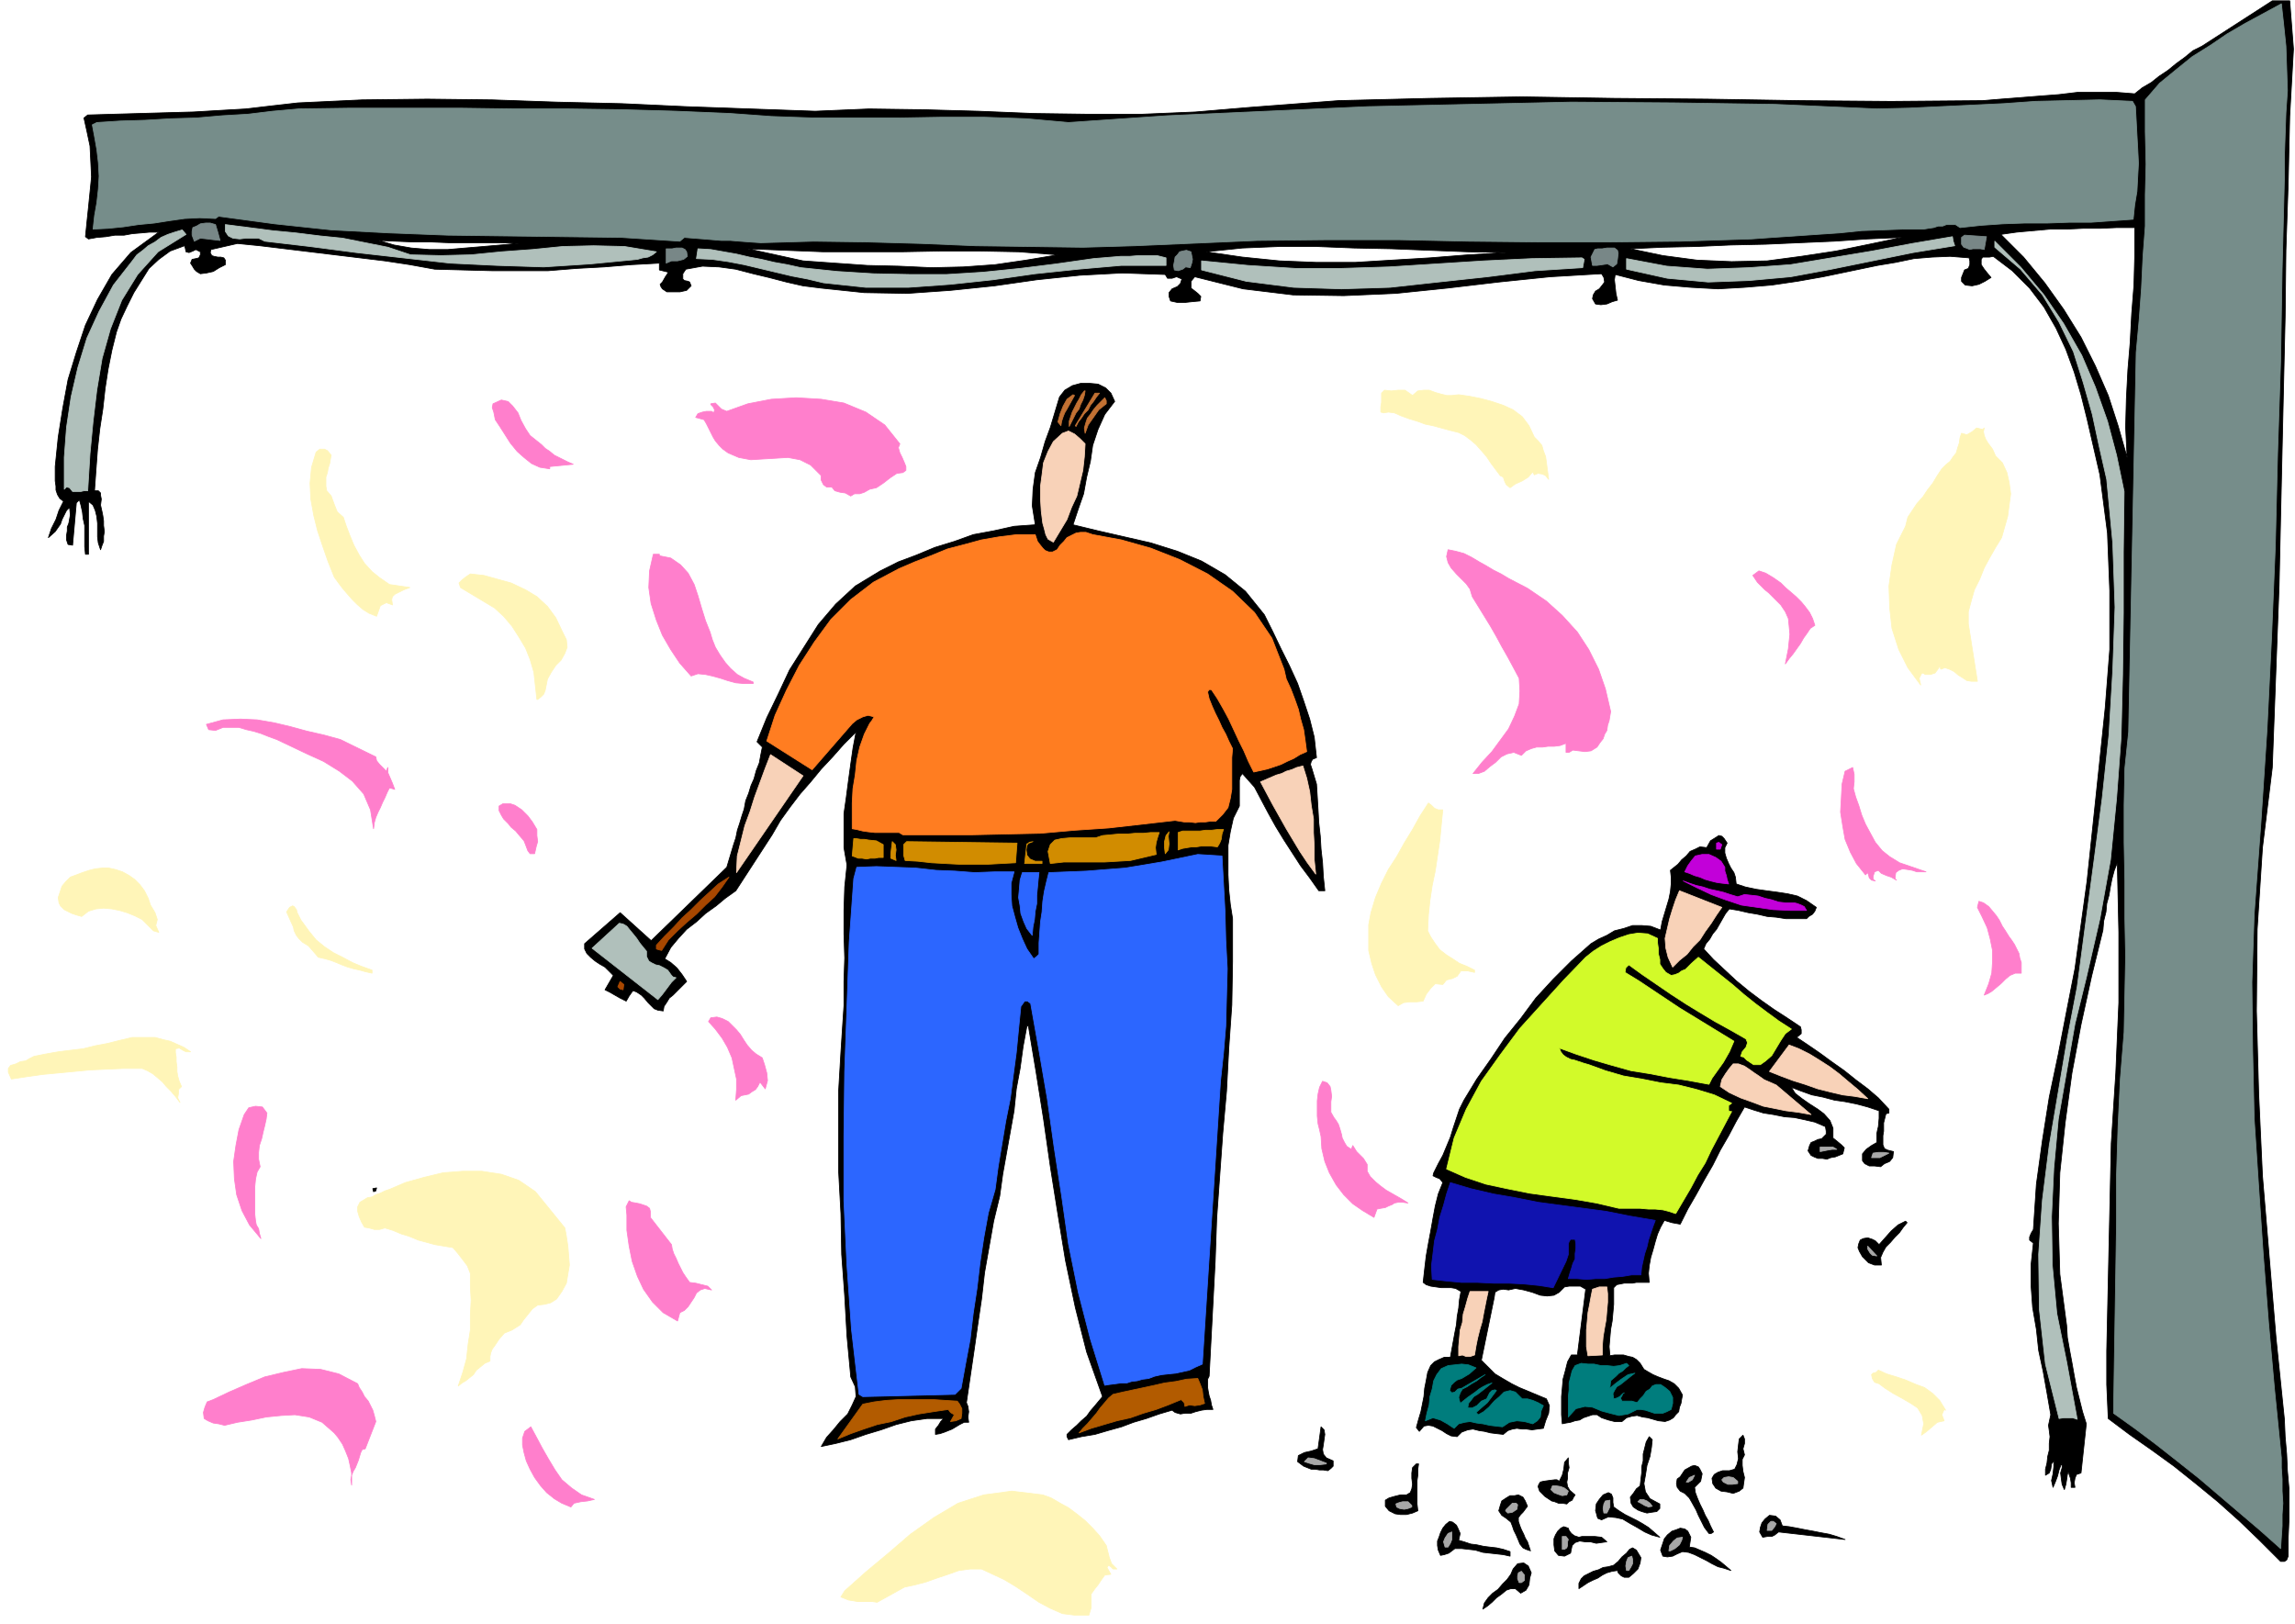 <svg xmlns="http://www.w3.org/2000/svg" fill-rule="evenodd" height="347.089" preserveAspectRatio="none" stroke-linecap="round" viewBox="0 0 3035 2148" width="490.455"><style>.pen0{stroke:#000;stroke-width:1;stroke-linejoin:round}.brush1{fill:#000}</style><path class="pen0 brush1" d="m3033 65-5 89-2 89-3 88-1 88-2 87-2 88-2 89-2 91-9 241-13 106-7 108-1 108 3 110 5 108 9 108 9 107 11 107 1 23 2 23 1 22 2 23v44l-1 22v24l-2 5-3 2h-5l-28-28-27-26-28-25-28-23-30-24-29-21-30-21-28-21-2-45v-44l1-46 1-46 1-47 1-45 1-46 1-45 3-47 3-46 2-47 2-46v-93l-1-46-1-46-4 10-3 11-2 10-2 12-3 11-1 11-3 12-1 12-15 61-14 64-12 64-9 66-7 66-2 67 2 67 9 68 1 16 3 17 3 16 3 17 3 16 4 16 4 16 5 16-7 65-6 2-2 5-1 6 1 6h-5v-6l-1-6-2-6v-5l-2 6-1 7-1 6-2 7-3-7-1-7-1-8 2-7v-3l-1-2-3 8-2 8-3 8-3 7-2-9 2-9 1-9v-8l-3 4-1 7-2 5-5 3v-8l2-8 1-9 2-8v-9l1-9-1-8-1-7 3-14-5-29-5-28-6-28-3-28-5-29-2-28v-29l3-28-5-4v-4l2-5 3-5 4-60 8-58 9-57 12-57 11-57 11-56 8-58 8-58 8-76 8-76 8-77 6-77v-78l-3-76-10-77-17-74-8-32-9-30-11-30-13-28-16-28-19-25-23-23-25-19-5 1h-9l-2 3v7l4 6 4 5 5 6-8 5-8 4-9 2-9-1-5-5v-5l2-5 2-5 5-2 2-5v-5l-1-4-25-2-24 1-24 2-24 5-24 4-24 5-24 5-24 5-34 6-34 5-36 3-35 2-36-2-35-3-34-6-31-8-1 7 1 9 1 9 2 9-7 2-7 3-8 1-7-1-4-7 1-5 3-5 5-3 4-5 3-4-1-6-3-5-68 4-68 7-68 8-68 7-69 3-67-1-66-8-64-16-5 6v9l4 3 5 4 4 4-1 6-11 1-9 1h-10l-9-2-2-6v-5l4-5 7-3 4-4 2-6-7-3-6 2h-6l-3-5-57-2-56 3-57 6-56 8-58 6-57 4-57-1-57-6-24-3-22-5-23-6-21-5-23-6-22-3-22-1-22 4-4 6v7l2 2 5 1 2 1 2 5-6 6-9 2h-17l-6-4-2-3-1-3 3-3 4-7 4-6-12-3v-9l-37 2-36 3-37 2-37 3h-75l-38-1-37-1-33-6-33-5-33-4-33-4-33-4-33-4-33-4-30-3-35 8-1 4 2 4 3 1 5 1h4l4 1 2 3v6l-8 4-8 5-9 2-8 1-5-3-3-3-3-5-2-3 2-5 5-1 4-1 2-4v-4l-6-3-4 2-5 2-4-1-1-5-1-3-19 7-15 11-13 12-10 16-10 16-9 18-8 17-6 17-6 24-5 25-4 26-3 27-4 26-3 27-2 27-2 28h5l3 3v3l1 5-1 8 2 9 1 5 1 7v6l1 8-1 6v7l-2 5-2 6-3-9-1-8v-18l-1-9-2-8-3-7-6-5v70h-4l-1-10v-28l-2-9-1-9-2-9-2-7-4 4-5 56-6-1-2-6v-6l1-6v-5l2-5 2-11-1-10-4 4-3 6-3 6-2 6-7 10-9 8 2-6 2-6 3-6 3-6 2-6 2-6 3-6 3-6-5-4-3-5-2-6v-5l-1-7v-19l4-39 6-38 7-38 11-36 12-36 16-34 19-33 25-29 37-27h-12l-11 1-12 1-11 2h-12l-12 2-12 1-11 2-4-3 2-20 2-19 2-20 2-20-1-21-1-20-4-19-4-18 5-4 34-1 35-1 35-1 36-1 34-2 35-2 34-4 35-4 85-4 86-1 86 1 86 3 85 2 86 4 85 3 85 3 71-3 72 1 73 2 73 3 71 1h72l71-3 71-6 118-9 121-3 121-2 123 2 122 1 123 2 121 1 121-1 24-2 26-2 25-2 26-2 25-3h50l25 2 10-8 12-7 10-8 12-8 11-9 11-8 11-9 12-6 93-60h23l5 64zM1474 531l-13 17-9 20-7 21-3 21-5 21-4 22-7 20-7 21 33 8 35 8 35 8 35 11 32 13 31 18 27 22 25 31 11 22 11 23 11 22 11 24 8 23 8 24 6 24 3 27-5 2-2 3-1 4 2 6 3 10 3 10 1 16 1 17 1 18 2 18 1 17 2 18 1 18 2 19h-8l-12-17-12-16-11-17-11-17-11-18-10-18-9-17-9-17-16-18-3 4-1 5v34l-8 16-4 18-3 18v39l1 20 2 19 3 19v57l-1 57-4 57-3 57-5 56-4 56-4 56-2 57-8 152-2 4v11l1 6 1 5 2 6 1 6 2 6h-8l-7 1-8 2-6 2h-8l-6 1-7-2-4-3-17 5-17 6-17 5-16 6-18 5-17 5-18 3-17 4-2-4v-3l6-6 7-6 6-6 7-6 5-7 6-7 5-6 5-6-21-59-15-59-13-62-10-61-10-63-9-63-10-63-10-60h-2l-5 27-4 29-5 27-3 29-5 28-5 28-5 28-4 29-8 33-6 34-6 34-4 35-5 34-5 35-5 34-5 34 2 5 1 7-1 7 1 7h-6l-6 3-5 3-5 3-5 2-5 2-6 2-6 1v-7l4-5 3-5 4-4h-22l-21 3-20 5-20 7-20 6-20 7-20 5-19 4 7-12 9-10 9-11 10-10 6-12 5-11-1-13-6-13-5-54-3-53-4-55-1-54-3-55v-108l3-51 2-31 2-30v-32l1-31-1-32v-31l1-31 3-29-4-23v-45l3-21 3-23 3-22 3-21 4-21-16 16-15 17-15 16-14 17-14 16-13 17-13 18-11 19-48 74-14 10-12 10-14 10-12 11-13 10-11 12-10 12-8 15 8 5 8 7 7 9 6 9-9 9-9 9-5 4-3 5-4 6-1 6-7-1-5-2-4-4-4-4-5-6-4-4-6-4-5-2-5 7-4 7-8-4-7-4-7-4-6-3 11-19-6-6-5-5-7-4-6-4-6-5-5-5-3-6v-7l47-41 41 37 100-97 3-10 3-10 3-10 3-9 2-10 3-9 3-10 3-9 2-11 4-10 3-10 4-9 3-11 4-10 2-11 2-10-7-7 13-32 15-31 15-32 19-30 19-30 23-27 26-24 33-20 24-12 24-9 24-10 26-8 25-9 27-5 27-6 28-2-4-25 1-22 3-22 7-20 6-21 7-19 6-20 6-20 7-9 10-6 11-3h12l11 1 10 5 7 7 5 11zm810 584-3 6v7l2 7 3 7 3 6 4 6 2 6 1 9 12 4 14 3 14 2 15 2 13 2 13 3 12 6 13 9-2 5-3 4-5 3-3 3h-27l-13-2-12-1-13-3-12-2-13-3-12-2-5 6-4 7-4 7-4 7-5 6-4 7-5 6-3 7 13 14 15 14 15 14 17 14 16 12 17 12 17 11 18 12 1 4v5l-6 5 15 10 16 11 15 11 17 12 15 12 16 12 14 12 14 15v5l-4 1-1 4-1 4-1 4v11l-1 6v12l2 5 4 2 8 2-1 8-4 5-7 3-5 4-8-1h-7l-6-3-3-4v-9l5-6 7-5 7-4v-12l1-5 1-4 1-11v-10l-15-5-15-4-15-3-14-2-15-4-15-3-14-5-13-5 5 8 9 7 10 7 11 7 8 6 8 9 4 10v13l5 4 6 5 4 4-2 8-5 2-5 2-6 1-5 2-6-1h-6l-5-2-4-2-4-6 2-7 2-4 5-2 4-2 5-1 3-3 3-3v-4l-1-6-14-6-13-3-14-3-13-1-15-3-13-2-13-4-12-4-11 19-10 19-11 19-10 20-11 19-11 20-11 19-10 20-11-2-10-3-5 9-4 9-3 10-3 11-3 10-2 11-1 10 1 12h-17l-5 1h-11l-10 2-4 4v22l-1 11-1 11-2 11-1 11-1 12 1 12 6-1h12l7 2 5 1 5 3 5 5 5 8 5 3 7 4 7 3 8 3 6 2 7 4 6 6 5 9-1 5-1 6-2 5-1 6-4 4-3 4-5 3-6 2-9-1-7-2-7-2-7-1-7-2-7 1-7 2-6 5h-10l-8-2-9-3-6-4h-6l-6 2-6 2-5 3-6 1-6 2-6 1-5 1-1-12v-24l1-11 1-12 3-11 3-12 5-9h8l11-87-7-4h-15l-6 1-7 7-7 4-9 1-9-1-11-4-11-3-11-2-9 2-7-1-6 1-5 3-1 7-17 83 9 9 9 9 10 6 12 7 10 5 12 5 12 5 12 5 4 9-1 10-4 10-3 10-8 1-7 1-7-1h-6l-7-1-6 1-6 2-6 5-9-1-8-1-8-2-7-1-8-2-7 1-8 3-6 6-8-1-6-3-6-4-6-3-6-3-6-1-6 1-6 7-4-5 3-11 3-10 2-10 2-10 1-11 2-10 2-11 4-9 5-5 6-3 7-3h8l2-11 2-11 2-11 2-10 1-11 2-11 1-11 2-11-7-4-6-1h-13l-7-1-7-1-6-2-4-3 2-18 2-17 3-17 3-16 3-17 3-16 4-16 6-15-4-5-5-2-4-2 1-4 6-12 6-11 5-12 5-12 4-13 4-12 4-12 6-12 17-28 19-27 18-27 21-26 20-27 23-25 24-24 26-23 10-6 11-5 10-6 12-3 12-4h12l12 1 13 5 2-11 3-10 3-10 3-10 2-10 1-10v-9l-1-9 5-4 5-4 5-6 6-5 5-6 7-3 6-3 9 1 5-9 8-5 3-2 4 1 3 3 4 6zm-521 817v7l-3 3-4 3-6-1h-5l-6-1h-5l-10-4-8-6 1-8 8-4 9-2 9-3 4-29 4 4 1 6-1 7-1 7-1 6 1 6 4 5 9 4zm113 4-1 7v8l-1 7v31l1 9-7 3-8 2h-8l-7-1-8-4-5-6v-8l5-3 7-2 8-2h8l5-3 2-5 1-6-1-8v-7l1-7 5-5h3zm55 92-2 9 7 2 9 3 8 1 9 2 8 1 9 1 9 2 9 3v6l-9-2-9-1-9-1-9-1-10-3-9-1-9-1h-9l-4 3-4 3-6 2-5 1-3-7-1-6v-6l2-5 2-6 3-6 4-5 5-4 4 1 5 4 2 4 3 7zm94 52-2 7-1 9-4 7-7 4-7-6h-6l-6 2-6 5-7 5-6 6-6 5-6 4 2-8 5-7 6-6 7-5 6-7 6-6 5-7 3-7 6-7 8-1 6 4 4 9zm-5-88-3 4-3 4-3 3-3 4v5l2 6 2 5 3 6 2 5 3 5 2 6 2 6-6-2-4-2-4-5-2-5-3-7-3-6-2-6-2-5-6-5-6-4-4-6 2-7 2-6 6-4 5-3h6l5-1 6 3 3 5 3 7zm54-64v6l1 7-2 7v7l-1 5 1 6 3 5 7 6-2 3-2 4-4 2-3 3-6-1h-5l-5-2-4-1-9-6-7-7-2-6 1-3 2-3 4-1 7-1 8-1h3l3 2 4-8 2-8 1-9 5-6zm14 105 4-1h17l9 1 7 6-7 1-7 1-8-2h-7l-7-1-6 2-4 4-2 10-8 4-8-1-5-6-1-8v-8l2-5 3-5 4-4 4-2 6 2 1 3 3 4 4 3 6 2zm82 27-1 7-3 8-6 6-6 5h-6l-4-2-4-4-1-3-7 1-7 2-6 3-6 4-7 3-6 3-6 4-6 4v-7l3-6 4-4 6-3 6-3 7-2 6-3 7-1 7-2 6-5 5-6 6-5 4-5 4-2 5 3 6 10zm-36-67 7 5 8 5 8 4 8 4 7 4 8 5 7 6 8 7-11-3-9-4-10-6-9-5-10-6-9-2-10-1-9 4-5-2-1-3-1-4-1-3 1-9 4-6 5-6 7-3 4 2 2 5v6l1 6zm51-89-1 10-2 12-4 12-2 13-2 11 2 11 6 9 13 7v6l-4 4-7 1-6 1-7-2-5-2-6-4-3-5-1-8 4-5 4-6 5-4 1-9 1-8v-8l2-8v-9l2-8 2-8 4-7 4 4zm51 129-2 13 7 1 7 3 7 3 8 4 6 4 7 5 6 5 7 6-9-3-8-2-8-4-7-4-8-4-8-4-8-3-8-1-7 3-6 3-7 1-6-1-3-8 3-9 2-6 4-5 6-5 6-2 5-2 6 1 4 3 4 8zm15-84-1 5-1 5-4 4-4 4 1 7 3 8 3 7 4 8 3 7 4 7 3 7 4 8-3 2h-3l-6-8-4-8-4-8-3-7-5-9-4-7-6-6-6-3-4-5-1-5 1-6 4-3 6-9 9-5 4-1 5 2 2 3 3 6zm106 69 9 1 11 2 10 2 11 2 10 2 11 2 10 3 11 4-88-10-5 4-4 2h-6l-6 1-4-7 1-6 2-6 4-5 6-5 8 1 6 5 3 8zm-50-94-3 6v8l1 8 2 8-1 7-1 7-5 4-8 3-8-2-8-1-7-4-4-6-1-7 3-5 5-3 6-2h9l7-2 3-6 2-8-1-9 1-9 1-8 5-5 2 5v6l-2 7 2 8zm215-307-5 6-5 7-6 6-6 7-6 6-4 7-3 7 1 10h-9l-8-3-8-8-4-7-2-5 1-5 2-5 4-2 6-1 6 2 4 2 5 5 8-9 8-9 9-8 10-5 2 2zm301-1316v38l-1 38-3 38-2 38-3 36-2 38-1 38 2 40-12-42-13-40-17-39-19-38-23-37-25-35-28-34-30-30 21-3 22-2 22-2h22l21-1h23l22-1h24zm-308 13-43 9-44 9-46 7-45 6-47 1-46-2-45-6-43-9 43-2 45-1 45-2 46-1 45-2 46-2 44-3 45-2zm-523 20-51 3-50 4-50 3-49 3h-51l-49-2-49-5-48-7 48-5 49-2h49l50 2 49 1 50 2 51 2 51 1zm-593 3-42 7-41 6-42 3-42 1-43-2-42-1-43-3-42-3-73-16 49 2 51 2h103l52-1h52l51 1 52 4zm-713-15-24 2-23 2-24 2-23 2h-24l-24-2-23-4-20-6 22 1 24 1h23l24 1h69l23 1z"/><path d="m3021 236-3 120-2 122-4 121-3 123-5 121-6 122-8 122-9 122-3 90 1 90 2 90 6 91 6 89 7 90 8 89 9 90v13l1 15v16l1 16-1 15v15l-1 15-1 15-27-24-27-23-27-23-27-23-29-23-28-22-28-21-28-20 1-64 1-63 1-63 1-63v-63l2-63 3-63 5-62 1-50 1-50-1-50v-50l-1-51v-49l1-49 5-48 10-502 4-44 3-41 2-42 3-40v-41l1-41-1-43v-42l19-22 22-18 21-17 24-15 22-15 24-14 24-13 24-13 3 27 3 29 1 29 1 30-2 29-1 29-1 29v29zm-197-95 1 18 1 19 1 18 1 20-1 18-1 19-3 18-2 19-28 2-28 2h-29l-28 1h-30l-29 1-29 2-28 3-6-4h-12l-5 2h-6l-6 2-7 1-6 1h-27l-26 1-29 1-29 3-30 2-29 2-30 2-28 2-94 3-94 1h-93l-93-1-93-2h-93l-93 1-92 4-70 3-69 2-71-1-71-1-72-3-71-2-71-1-70 2-15-1-13-1-12-1h-12l-12-1-12-1-13-1-12-1-6 5-77-5-77-1-77-1-76-1-78-3-76-4-75-8-74-10-4 3-21-1-20 1-21 3-19 3-21 2-20 3-20 2-20 1 2-18 3-17 2-18 1-17-1-18-2-17-3-17-3-16 6-3 31-2 33-1 34-2 34-1 34-3 34-2 33-4 34-3 69-1h143l72 1h71l72 1 71 2 72 3 55 4 56 2h113l56-1h56l56 2 56 5 131-9 132-6 133-6 135-3 134-3 135 1 134 2 135 6 42-1 42-2 42-2 42-2 42-3 43-1 42-1 43 2 4 7z" style="stroke:#768d8a;stroke-width:1;stroke-linejoin:round;fill:#768d8a"/><path d="m2624 330-5-1h-10l-4 1-5-2-3-1-3-4v-9l4-3 29 2-3 17zm-485 13-1 6-5 4-7-4-7 1-7 1h-6l-2-11 5-10 4-1h6l6-1h10l4 3 1 4-1 8zm-564-10 1 5 1 5-1 5-2 6-6-1-4 3-6 2-5-1-1-6 1-5 1-6 3-3 3-4 4-1 5-1 6 2zm-666 6-5 4-8 2h-8l-7 3v-19h8l5-1h8l4 2 2 3 1 6zm-624-42 3 10 3 11-9-1-8-1-9-1-8 4-3-8v-5l1-5 5-2 5-3 7-1h6l7 2z" style="stroke:#788787;stroke-width:1;stroke-linejoin:round;fill:#788787"/><path d="m1435 517-1 6-2 6-3 6-2 6-4 5-3 6-3 6-3 6v-7l2-6 2-6 3-6 3-6 3-5 3-6 4-5h1zm19 3-4 5-4 6-4 5-3 6-5 5-4 6-4 5-3 6-1-1 26-43h6zm-33 3-5 9-5 9-3 5-2 5-2 6-1 6-4-5 3-11 4-10 5-9 8-6 2 1zm42 7v4l-10 8-7 10-7 10-4 11-1-7 2-7 2-6 4-5 4-6 5-6 5-5 5-5 2 4z" style="stroke:#c27133;stroke-width:1;stroke-linejoin:round;fill:#c27133"/><path style="stroke:#ff7d21;stroke-width:1;stroke-linejoin:round;fill:#ff7d21" d="m1398 727 4-6 5-5 4-5 6-3 6-3 6-1h7l9 3 38 7 39 11 38 15 37 19 33 23 29 28 23 34 16 41 3 13 6 13 5 13 5 14 3 13 4 14 2 14 2 15-9 4-8 5-9 4-8 4-9 3-9 3-9 2-9 2-7-14-6-14-7-14-6-13-7-15-7-13-8-14-8-12h-3l-2 3 2 9 4 10 4 9 5 10 4 9 5 9 4 9 5 10-1 12v42l-2 12-3 12-7 9-9 9h-7l-7 1h-7l-6 1-8-1h-7l-6-1-6-1-44 5-44 5-45 3-45 4-46 1-45 1h-91l-5-3h-32l-9-1-7-1-8-2-6-1v-34l1-19 3-18 2-19 4-18 6-17 7-14 3-4 3-5-8-2-7 2-8 4-6 5-53 61-60-38 11-34 15-33 17-33 20-31 22-30 26-26 30-23 34-18 21-9 21-8 22-9 23-6 22-6 23-4 24-3h24l1 3 2 6 3 4 4 5 3 3 5 2h5l6-3z"/><path d="m872 735 15 3 13 9 10 11 8 15 5 15 5 17 5 16 6 15 3 10 4 10 6 10 7 10 7 8 9 8 9 5 12 5v2h-12l-11-1-11-3-9-3-11-3-9-2-10-1-9 3-15-17-12-18-11-19-8-20-7-22-3-21 1-22 5-22h8v2zm318-148-2 5 2 7 3 6 3 7 2 5v5l-4 3-8 1-9 6-9 7-9 6-9 2-7 4-6 2h-7l-5 3-7-4-7-1-7-2-4-5h-7l-4-3-3-6v-6l-14-14-14-7-16-3-16 1-17 1-16 1-16-3-14-6-7-5-5-5-5-6-3-5-3-6-3-6-3-6-3-5-11-3 3-5 6-2 5-1h7l3 2 1-4-2-4-3-3v-1l6-1 4 4 4 4 7 3 28-10 31-6 33-2 33 2 30 5 29 12 25 17 20 25zm-479-3 5 4 5 5 6 4 6 5 6 3 6 3 6 3 7 3-31 3v3l-13-2-11-5-10-8-9-8-9-11-7-11-7-11-6-9-1-5-1-5-2-6 1-5 11-5 9 2 6 6 7 9 4 10 6 11 6 9 10 8zm-1 513v8l1 8-2 7-2 9h-6l-3-4-3-8-2-5-6-7-5-6-6-5-4-5-6-6-3-5-3-6v-6l5-3h10l6 2 9 6 8 8 6 8 6 10zm-213-96 1 5 4 5 4 4 5 5 1-3 1-2v7l3 7 3 7 3 8-3-1-4-1-3 6-3 7-3 6-3 7-3 6-3 7-2 7-1 8-4-25-9-21-15-17-17-13-21-13-22-10-21-10-19-9-11-4-10-4-10-3-9-2-10-3h-21l-10 4-9-1-3-7 22-6 23-1 22 1 23 4 21 5 22 6 22 5 22 6 47 23zm-144 471-1 8-2 9-2 8-2 9-3 9-1 9v9l2 10-4 7-2 9-1 10v37l1 9 1 5 3 5 1 6 2 7-15-18-10-19-7-21-3-21-1-23 3-21 4-21 7-20 6-9 9-2 9 1 6 8zm-260-74 23-8h4l-27 8zm380 432 2 5 4 6 3 6 5 6 3 6 3 6 2 7 2 8-14 36-4 1-2 4-3 10-4 10-3 5-2 5-1 6 1 7v-16l-2-10-2-9-4-10-4-9-6-9-5-6-16-14-17-7-19-3-18 1-20 2-19 4-19 3-17 4-8-2-7-1-7-3-5-3-1-8 2-7 3-7 8-3 21-10 23-10 24-10 25-6 24-5 25 1 24 6 25 13zm313 153-9 2-9 1-9 2-4 5-12-5-10-6-10-8-8-9-8-11-6-11-5-11-3-11-2-10v-9l3-9 8-6 7 13 8 15 8 14 9 15 9 13 13 11 13 9 17 6zm74-373 28 36 1 6 2 6 3 6 3 7 3 6 3 6 4 6 5 7 8 1 8 2 8 2 5 5-9-2-6 2-5 4-3 6-4 6-4 6-5 5-6 3-3 11-19-11-14-14-12-17-8-17-7-20-4-20-3-21v-20l-1-11 4-8 3 2 6 1 5 1 6 2 3 1 4 3 1 4v8zm148-211 3 9 3 11 1 10-3 11-7-9-3 6-3 4-5 3-4 3-10 2-7 6 1-14v-14l-3-14-3-14-6-14-7-12-9-12-9-10 3-5 8-1 7 2 8 4 5 5 6 6 5 6 5 8 4 6 6 7 6 5 8 5zm756 79 3 4 3 5 2 6 2 7 1 5 3 6 3 5 6 4 2-5 5 8 9 9 5 8v9l4 7 7 7 6 5 8 6 7 4 7 4 7 4 8 5-7-1h-6l-5 1-3 2-5 2-4 2-6 1-5 1-4 11-15-9-13-9-12-12-10-13-9-16-6-15-4-17-1-16-2-9-2-8-1-10v-20l1-9 2-9 4-8 6 2 4 5 1 5 1 8-1 7v14l4 7zm893-239 3 4 4 6 3 6 3 6 1 6 2 6v14h-8l-7 3-6 5-6 6-6 5-6 5-5 3-5 2 6-15 4-14 1-15v-15l-3-15-4-15-7-15-6-12 2-8 6 2 7 5 5 6 5 6 4 6 4 8 4 6 5 8zm-203-185 4 11 4 13 5 12 7 13 6 11 9 11 10 8 13 8 35 12h-12l-6-2-6-1-7-1-5 2-4 3-1 8 2 2-7-4-6-2-7-3-4-4-5 2-2 6v4l3 2-5-1-3-3-1-4-1-3-3 3-12-15-8-15-7-17-3-17-3-19 1-18 1-19 4-17 10-5 2 9v10l-1 9 3 11zm-54-227-6 4-4 6-5 7-4 7-5 7-5 7-5 6-5 7 2-10 2-10 1-10 1-9-1-11-1-10-4-9-6-9-6-6-5-5-5-5-5-4-10-10-6-9 8-6 9 3 10 6 10 7 6 6 7 6 7 6 7 7 5 6 6 8 4 8 3 9zm-405-62 25 13 25 17 21 19 20 22 15 23 13 26 9 26 7 30-1 6-1 6-2 6-1 7-3 5-2 6-4 5-4 6-8 5-8 1-8-1-8-1-5 3h-4v-12l-8 3-8 1h-8l-7 1h-8l-7 2-7 3-6 6-10-4-9 2-8 4-7 7-8 6-7 6-8 3h-7l12-15 13-14 11-15 11-15 8-17 6-16 1-17-1-17-8-15-7-13-8-14-7-13-8-14-8-13-8-13-8-13-3-10-5-7-7-7-6-6-7-8-4-7-2-8 2-9 10 2 11 3 10 5 10 6 9 5 10 6 10 5 10 6z" style="stroke:#ff7fcc;stroke-width:1;stroke-linejoin:round;fill:#ff7fcc"/><path d="m1723 1013 5 16 4 18 2 18 3 18v18l1 18v18l2 19-11-15-10-15-9-15-9-15-9-16-9-16-8-15-8-15 7-3 7-3 7-3 7-2 6-3 7-2 7-3 8-2zm-749 141 1-22 5-20 5-20 7-19 6-19 7-19 7-19 7-18 43 28-88 128zm461-567-1 17-2 18-4 17-4 17-7 15-6 16-9 15-9 15-7-4-3-6-2-8-2-7-2-16-1-16v-17l2-15 2-16 6-15 7-13 12-11 8-3 8 4 7 6 7 7zm1035 866-17-3-16-2-17-4-16-4-17-6-16-5-16-6-15-6 26-35 13 5 14 7 13 8 14 9 12 9 13 11 12 10 13 12zm-121-18 46 39-17-3-16-2-15-3-15-3-16-6-14-5-15-7-12-8 2-9 5-8 5-7 5-6h7l8 3 6 4 7 5 6 4 7 5 7 3 9 4zm-72-235-7 10-7 11-8 11-7 11-9 9-8 10-10 8-9 9-6-13-3-12-1-13 3-13 3-13 4-13 4-12 5-12 56 22zm-152 502 1 9v11l-1 11-1 12-2 11-2 12-1 12v12l-19 1-2-12v-22l1-11 1-12 2-10 2-11 2-10 9-3h10zm-157 6-2 9-2 10-2 10-2 11-3 10-3 12-2 10-2 12-6 2h-5l-5-2-5 1v-12l1-11 1-11 3-10 1-11 3-10 3-11 3-9h24z" style="stroke:#f8d2b8;stroke-width:1;stroke-linejoin:round;fill:#f8d2b8"/><path d="m1618 1097-2 6-1 7-2 5-3 5-8-1h-14l-6 1h-6l-6 1-6 1-6 2v-23l6-2h23l7-1h8l8-1h8zm-72 3-1 6 1 10-1 8-4 5-1-8v-8l2-8 4-5zm-13 1-2 6-2 7-1 7 1 9-17 4-17 4-17 1-17 1h-54l-18 2-3-16 3-9 6-6 9-2 11-1h34l9-3 11-1 10-1h12l10-1h11l10-1h11zm-365 16v17h-6l-5 1h-6l-5 1-6-1h-5l-5-2-3-1 2-23h3l6 1h5l6 1 10 1 9 5zm17 21-7-3v-6l2-16 4 4 1 7-1 7 1 7zm158 3-19 1-18 1h-37l-19-1-18-1-18-2-17-1-2-7v-14l4-4 146 2-2 26zm23-28-5 1-3 4-1 6 1 7 4 5 7 3h9v3h-23l1-9 1-9 1-8 8-3z" style="stroke:#d18c00;stroke-width:1;stroke-linejoin:round;fill:#d18c00"/><path d="m2277 1117-1 3-1 3h-5v-8l3-1 4 3zm4 30v5l2 6 1 5 2 6-9-1-7-1-8-2-7-2-7-3-7-2-7-3-6-2 4-8 5-7 5-6 9-2h9l9 4 7 5 5 8zm17 39 9-3 9 1 9 1 9 3 9 2 9 3 9 1h12l4 1 5 2 4 2 3 5h-22l-22-1-21-3-21-3-21-7-19-7-19-9-18-9 8 3 9 3 9 2 9 3 9 2 9 2 9 3 10 3z" style="stroke:#c200d9;stroke-width:1;stroke-linejoin:round;fill:#c200d9"/><path d="m1616 1132 2 36 2 37 1 38 2 38-1 38-1 38-3 36-4 37-24 374-9 4-8 4-9 2-9 2-10 1-9 1-9 2-8 3-8 1-7 2-8 1-6 2h-8l-7 1-8 1-6 1-19-61-16-62-13-64-9-63-10-65-9-64-11-64-11-62-4-3h-4l-5 7-3 30-3 31-4 30-4 31-6 30-5 30-5 30-4 30-9 31-6 33-5 33-4 34-5 33-4 34-6 32-6 33-8 8-122 3-5-3-10-86-6-85-4-85v-85l1-86 3-85 3-86 6-84 4-15 26-1 26 1 26 1 27 3 25 1 26 2 26-1h26l-4 15v15l1 15 4 15 4 14 6 15 6 13 9 13 4-3 3-3v-15l1-14 1-14 2-13 1-14 2-13 3-13 3-12 25-1 25-1 25-2 26-2 24-4 24-4 24-5 24-5 32 2zm-242 22-1 9-1 11-1 10v11l-2 10-1 11-2 10-1 11-7-9-4-9-4-11-1-10-2-11 1-11 1-12 3-10h22z" style="stroke:#2c66ff;stroke-width:1;stroke-linejoin:round;fill:#2c66ff"/><path d="M855 1258v7l3 6 3 2 6 3 5 1 6 3 5 3 5 7 2 2 4 1-6 6-6 8-6 8-6 7-87-68 36-33 5 1 5 3 4 5 5 6 4 5 4 6 4 5 5 6zM246 310l-37 23-27 30-21 34-15 38-11 39-7 42-5 42-4 42-3 49h-5l-4 1H96l-4-5-4-1-3 3v-42l3-40 6-40 9-39 12-39 16-35 19-35 25-32 6-8 8-6 7-6 9-5 8-6 9-4 9-3 10-3 5 6zm297 27 40 1 40-1 40-4 41-3 40-4 41-1 41 1 42 7-5 4-6 3-7 1-7 2-62 6-62 4-62-2-62-3-62-7-62-7-61-8-60-7-8-4h-17l-8 1-9-1-6-3-4-6v-9l31 4 31 4 31 3 32 4 30 3 30 6 30 6 30 10zm516 17 48 5 48 3 48 1h49l48-3 49-5 48-6 49-7 12-1 12-1 12-1h12l12-1h24l12 3v10h-59l-57 5-57 6-56 8-56 6-56 4h-56l-56-6-21-5-21-4-21-5-21-5-21-5-21-4-21-3-21-1 2-13 17 1 17 3 17 3 17 4 16 3 17 4 17 3 18 4zm1036-11-2 11-63 4-63 8-65 7-64 7-64 2-63-2-63-8-59-15v-12l61 6 63 4h61l63-2 63-4 63-4 63-3 66-1 3 2zm714 307-1 80v81l-1 81-2 83-6 81-8 81-14 78-18 78-15 61-11 63-11 63-6 65-3 64 1 64 6 64 13 64 14 76-6-2h-12l-6 1-18-72-8-72-1-73 5-72 9-72 12-71 12-71 13-68 11-83 11-82 11-84 9-84 5-85 3-84-3-85-8-84-10-44-9-42-12-42-13-41-19-39-22-36-29-34-34-29v-8l34 34 31 37 26 38 24 42 18 42 16 45 12 45 10 48zm-224-325-55 9-54 11-54 11-54 10-55 5-54 2-54-5-54-12v-14l53 10 54 4 55-2 55-4 54-9 54-9 53-10 53-9 1 6 2 6z" style="stroke:#b0c0bb;stroke-width:1;stroke-linejoin:round;fill:#b0c0bb"/><path style="stroke:#d2fa29;stroke-width:1;stroke-linejoin:round;fill:#d2fa29" d="M2192 1241v6l1 7v7l2 8v6l4 6 4 5 7 4 5-1 5-2 4-3 5-2 8-8 9-8 15 12 15 12 15 12 15 13 15 12 16 12 15 11 17 11-8 6-6 9-6 10-6 10-8 7-7 5h-9l-9-6-4-4-4-1 2-6 5-6 2-6-2-5-21-12-20-11-20-12-18-11-20-13-19-13-19-13-18-13-4 4-1 6 18 11 18 12 18 12 18 12 18 11 18 11 18 11 18 11-3 7-3 7-4 7-4 7-5 7-5 7-5 7-4 8-27-5-25-4-26-5-25-4-25-7-24-7-24-8-22-8 2 5 3 4 4 3 6 3 5 1 6 2 6 2 7 2 22 8 24 7 24 4 25 5 24 3 24 6 23 7 23 11-4 3v7l2 1h2l-9 17-9 17-9 17-8 17-10 16-9 17-10 17-10 17-9-3-8-2-10-1h-9l-11-1h-28l-30-7-29-5-30-4-29-4-30-6-28-6-27-9-25-11 10-41 16-38 20-37 25-35 26-35 29-32 29-32 29-30 10-8 11-7 12-6 12-5 12-4 12-2 13 1 13 6z"/><path d="m824 1309-4-1-3-3 3-7 5 4-1 7zm140-149-9 13-10 13-12 11-12 12-13 11-12 11-12 12-9 14-4-1-3-1v-5l11-12 12-12 11-12 12-11 12-12 12-11 12-11 14-9z" style="stroke:#a84700;stroke-width:1;stroke-linejoin:round;fill:#a84700"/><path d="M2429 1520h-6l-6 1-5 1-5 1v-6h17l5 3zm69 5-6 3-6 3h-11l2-6 7-1h7l7 1zm-16 136-6-1-3-3-3-5v-4l12 13zm-728 275-8 1h-8l-7-2-6-2 5-5 8 1 8 3 8 3v1zm487 15-3 6-5 3h-3l4-6 7-3zm57 8v3l-7 1h-6l-6-3-2-3 3-3 6-1 6 1 6 5zm-224 13-2 5-6 1-6-2-5-2-4-4 2-5h5l6 1 5 2 5 4zm111 20-5 1-5-2-5-3-4-2 3-3h4l5 2 4 3 3 4zm-56-8v9l-4 8h-4l-1-6 1-6 2-4 6-1zm-262 7v2l-5 2-5 1-6-1-4-2-1-4 2-1 3-1 4-1h7l5 5zm139 5-6 4-6 1-3-3 1-2 3-3 2-2 3-3h5l2 2-1 6zm343 19-2 4-4 5h-6l1-8 4-4h3l4 3zm-429 11v10l-2 5-3 5h-4l-2-7 2-5 4-6 5-2zm154 10-1 3v5l-1 3-3 2h-3v-17h5l3 4zm151-3-1 4-3 6-6 5-6 3h-2l1-7 5-6 5-4 7-1zm-67 25 1 4v6l-2 4-3 5h-3l-1-6 1-6 2-5 5-2zm-142 32-4 3h-3l-2-5v-4l1-4 4-2 4 5v7z" style="stroke:#a8a8a8;stroke-width:1;stroke-linejoin:round;fill:#a8a8a8"/><path style="stroke:#1013af;stroke-width:1;stroke-linejoin:round;fill:#1013af" d="m2154 1608 35 6-3 8-3 9-3 9-2 9-3 9-2 9-2 9-1 10h-12l-12 2-12 1-12 2h-12l-12 1-12-1h-12l2-7 2-6 2-7 3-6v-7l1-7v-6l-1-6h-6l-2 3-1 3v14l-3 9-17 35-19-3-20-2-20-1h-20l-21-1h-21l-21-2-18-2-1-18 2-16 2-17 4-15 3-16 5-16 4-15 5-15 27 8 30 7 29 5 30 6 30 4 30 4 30 4 30 6z"/><path class="pen0 brush1" d="m498 1571-1 4-3 1-1-4 5-1z"/><path d="m2154 1806-4 3-4 4-5 3-4 4-7 6-1 10 7-6 8-6 9-6 9-2-4 3-5 4-5 4-5 4-5 3-3 5-2 4 1 7 4-1 4-2 3-3 3-2-2 1-1 3-2 3 2 4h13l7 2 4-5 4-4 4-6 5-3 3-4 5-2h6l6 4 6 5 4 8v8l-2 8-6 3-5 2h-11l-6-2-6-2-6-1h-5l-12 6-12 2-12-3-11-3-12-5-10-1-12 3-10 11v-27l1-9v-9l2-8 2-8 4-7 8-3 9 1h8l9 2h8l9 1 8-1 9-3 3 3zm-202 3-9 8-10 6-6 2-4 3-4 4-2 7 3 3 4-1 4-4 5-1 31-18-6 4-5 4-7 4-6 4-6 3-3 5-2 6 2 8 10-8 10-7 5-4 5-3 6-3 6-2-10 8-9 7-5 3-3 4-4 5-1 6h6l6-3 6-6 7-3 2-4 2-4 3-3 4-1 2 1-6 8-6 8-7 6-8 7 3 3 7-4 7-6 7-8 7-6 6-6 8-2 7 2 9 9h7l7 2 7 3 7 4-3 7-1 8-4 5-6 4-11-3-10-1-10 2-9 6-9-1-8-1-9-2-8-1-9-2-7 1-8 2-6 6-9-6-9-5-10-3-10 4 2-10 3-11 1-11 3-10 2-11 4-8 6-8 9-4 9-1 9-1 9 1 10 4z" style="stroke:#007d7d;stroke-width:1;stroke-linejoin:round;fill:#007d7d"/><path d="m2573 1865-2-1-3 7 3 8-9 2-7 6-7 6-7 5 3-15-2-11-6-10-9-6-12-7-11-6-11-7-8-6-6-2-3-5-1-5 2-2 4-1 3-3 11 5 13 4 12 4 14 6 11 4 11 8 9 9 8 13zm-665-794-2 20-2 21-3 20-3 20-4 19-3 20-2 19-1 21 4 8 6 9 6 8 9 7 8 5 9 6 10 4 10 5v3l-9-2h-9l-5 7-6 3-8 2-5 6-10-1-6 6-6 8-4 9-9 1h-9l-8 1-7 4-13-12-9-13-8-16-5-15-4-17v-34l3-16 6-20 8-19 9-18 11-17 10-18 11-18 10-18 11-17 4 3 4 4 5 2h6zm-40-548 7-6 8-1h7l8 3 7 2 8 2h7l9-1 14 2 15 3 15 4 15 5 13 6 12 9 9 12 7 15 5 5 5 6 2 7 3 8 1 7 1 8 1 7 1 8-4-5-4-2-6-1-5 2-1-2-1-2-6 7-8 5-9 4-7 5-5-4-2-4-2-6-4-2-6-8-6-8-6-9-6-7-8-9-7-6-8-6-8-4-12-3-11-3-11-3-10-2-11-4-10-3-11-4-9-4-8-1-6 1-4-1v-7l1-6v-12l4-4 9 1 9-1h9l10 7zM401 1221l8 11 9 11 11 9 12 8 12 6 13 7 12 5 14 5v4l-9-2-7-2-9-2-7-2-8-3-7-3-8-3-7-2-9-2-6-7-7-8-8-5-5-5-3-4-3-6-1-5-5-11-4-9 4-6 4-2 2 1 3 4 1 4 3 6 2 4 3 4zm1062 823 2 8 2 8 3 8 7 7h-5l-3-3-3-2-2 3 5 9-8 1-5 7-4 6-4 5-5 7v18l-3 10h-19l-16-2-16-7-15-8-16-11-15-10-15-9-15-7-15-7h-15l-15 2-14 5-15 5-14 5-15 4-14 3-36 20-7-1h-19l-6-1-6-1-5-2-5-2 5-8 28-25 30-25 29-25 31-22 32-19 34-11 37-5 41 5 11 4 12 7 11 6 12 9 10 8 10 10 9 10 9 13zM196 1188l3 9 6 10 3 9-2 8 4 9-7-2-4-4-6-6-5-5-10-5-10-4-10-3-10-2-11-1-10 1-10 3-9 7-7-2-6-2-6-3-4-2-5-5-2-4-1-7 2-6 3-9 5-6 6-6 8-3 8-3 9-3 8-2 9-1h9l9 2 9 3 9 5 7 5 7 7 6 8 5 10zm236-539 6 7 4 11 4 10 8 7 4 12 5 13 5 12 7 13 7 11 10 11 10 8 13 9 27 4-8 3-8 4-4 2-3 3-1 4 1 7-8-3-8 4-5 14-10-4-8-5-8-7-6-6-7-8-6-7-6-8-5-7-8-20-7-20-7-21-5-20-4-22-1-21 2-21 6-20 5-4h6l4 2 5 6-1 5-1 6-2 6-1 6-2 6v12l1 6zm312 187 5 10 1 10-3 8-5 9-7 7-6 9-5 9-2 10-1 5-2 5-4 4-4 3h-1l-2-18-2-18-5-17-6-15-9-15-9-14-11-13-12-11-45-27-2-6 4-4 5-4 6-4 18 2 18 5 18 5 19 9 15 9 14 13 11 15 9 19zm3 788 2 11 2 13 1 12 1 13-2 12-2 12-6 11-7 10-8 5-8 2-9 1-7 5-4 5-4 5-4 5-4 6-11 7-10 4-7 8-6 9-3 4-2 5-1 5v6l-7 3-6 5-5 4-4 6-5 4-5 4-5 3-5 4 6-18 5-18 2-19 3-19v-20l1-19-1-19v-17l-4-10-6-8-7-9-6-7-12-2-12-2-11-3-11-3-12-5-10-3-12-5-10-3-7 2h-7l-7-2-6-1-4-7-3-7-2-7v-6l3-6 5-3 5-3 6-1 5-3 6-2 6-3 6-2 21-9 25-7 25-6 26-2h25l26 4 23 8 22 15 39 48zM2639 603l9 9 6 13 3 13 2 15-2 15-2 15-4 14-4 14-8 13-8 14-7 13-6 15-7 14-4 14-4 15v16l12 76h-8l-6-1-6-4-5-3-6-5-6-3-6-2-5 2-1-1v-4l-4 6-3 4-6 2h-7l-3-2-2 1-3 6 2 9-17-23-12-24-9-28-3-27-1-29 4-28 6-27 12-24 3-12 6-9 6-9 8-9 6-9 7-9 6-10 6-9 5-5 6-5 4-6 4-5 2-7 2-6 1-7 2-6 7 2 7-4 6-5 8 2 2-2-1 5 1 5 2 5 3 5 6 8 4 9zM252 1391h-6l-4-2-5-3-5 1v5l1 6v6l1 7v6l1 6 2 7 3 7-4 4v5l-1 6 3 6-6-8-6-7-6-6-5-6-7-6-6-5-7-4-7-3h-24l-23 1-22 1-21 2-21 2-21 2-21 3-20 3-4-9v-5l3-4 7-2 6-3 7-1 5-3 6-3 15-3 17-3 16-2 17-2 16-4 16-3 16-4 17-4h30l11 3 9 2 9 4 9 4 9 6z" style="stroke:#fff5b8;stroke-width:1;stroke-linejoin:round;fill:#fff5b8"/><path d="m1593 1856-6 2-7 1-7-1-6 2-1-5-4-4-17 7-16 6-17 5-17 6-18 4-17 5-17 5-16 6 5-6 6-6 6-7 6-7 5-7 6-7 5-6 6-5 13-3 14-3 14-3 14-3 13-3 15-2 14-3 15-1 3 7 3 8 1 9 2 9zm-327-3 3 4 3 6v6l-1 7-7 3-7 1 5-9-5-3-3-4-20 3-19 3-18 4-18 6-19 4-18 6-17 6-17 7 33-46 15-3 16-2 16-1h47l15 1 16 1z" style="stroke:#b25b00;stroke-width:1;stroke-linejoin:round;fill:#b25b00"/></svg>
